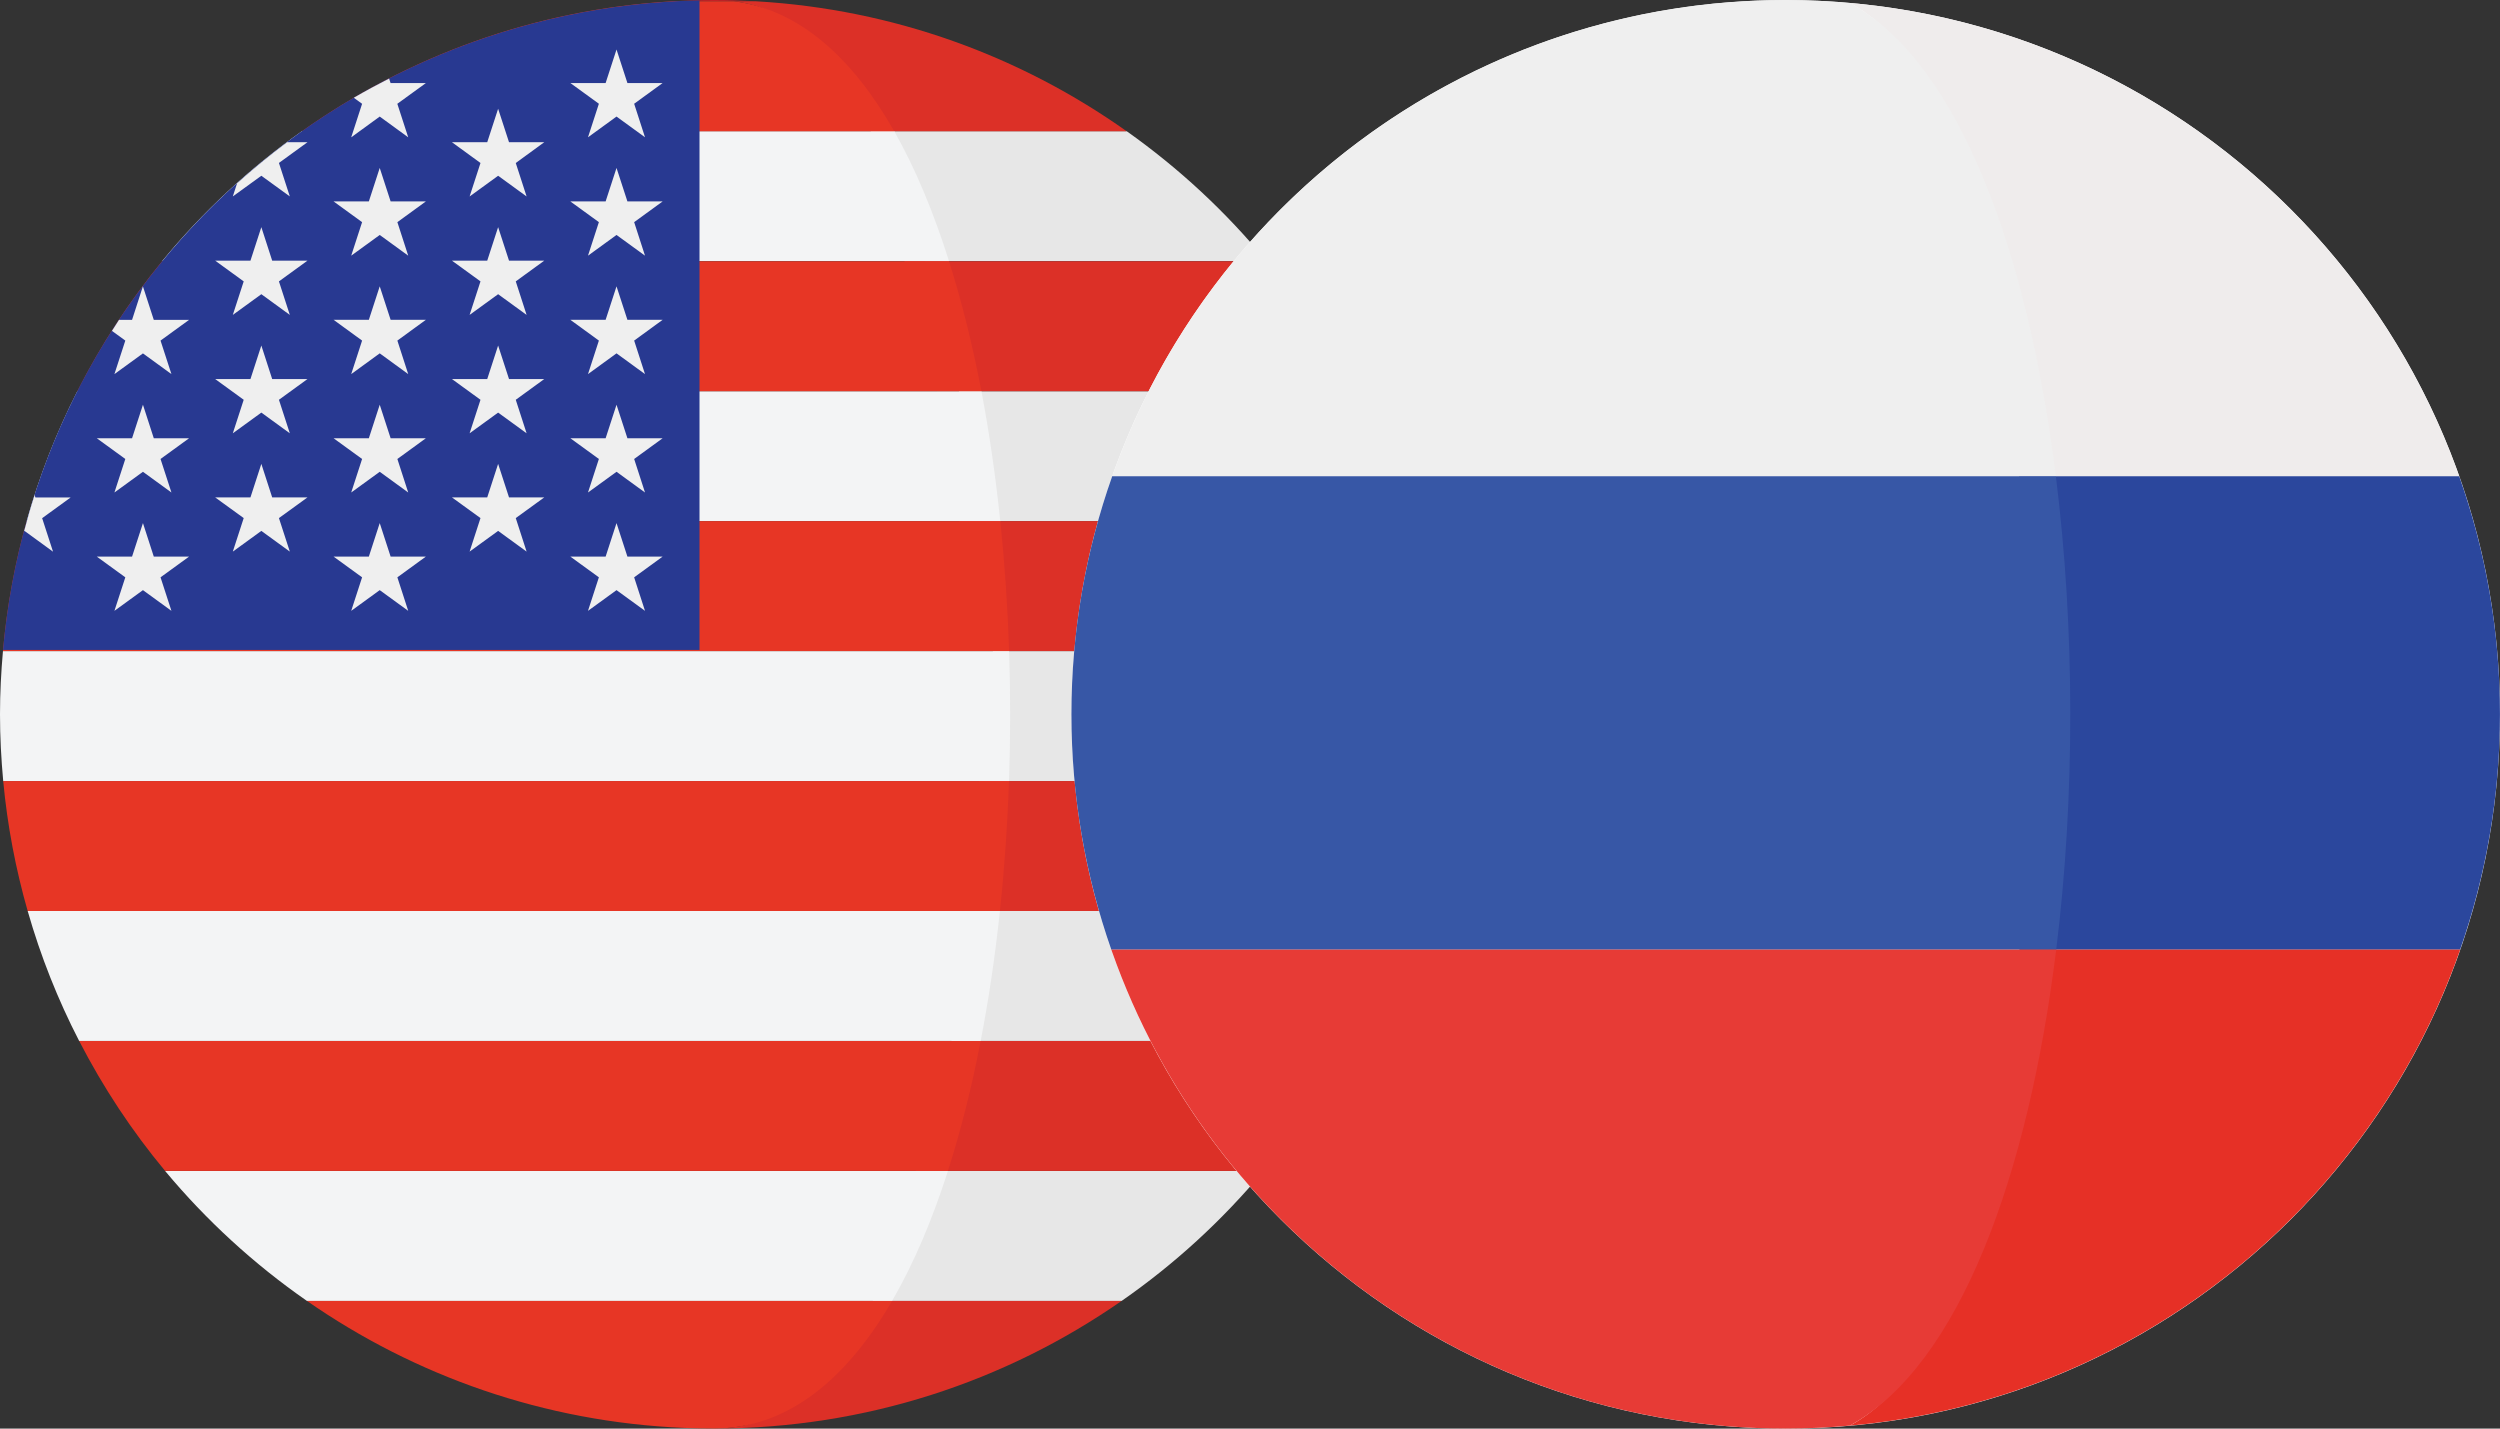 <svg width="56" height="32" viewBox="0 0 56 32" fill="none" xmlns="http://www.w3.org/2000/svg">
<rect x="0" y="0" width="56" height="32" fill="#333333" stroke="none"/>
<g clip-path="url(#clip0_887_34967)">
<path d="M6.877 29.142H25.124L25.125 29.141H6.876L6.877 29.142Z" fill="#C42126"/>
<path d="M16 0C15.686 0 15.374 0.011 15.065 0.029H16.936C16.626 0.011 16.314 0 16 0Z" fill="#C42126"/>
<path d="M20.729 5.85H28.369C27.462 4.745 26.407 3.767 25.238 2.939H19.502C19.976 3.775 20.384 4.76 20.729 5.85Z" fill="#E7E7E7"/>
<path d="M19.502 2.941H25.238C22.867 1.26 20.019 0.207 16.936 0.029H16.443C17.895 0.212 18.561 1.286 19.502 2.941Z" fill="#DC3027"/>
<path d="M31.404 11.674C31.119 10.66 30.738 9.686 30.269 8.764H21.479C21.657 9.698 21.798 10.674 21.902 11.674H31.404Z" fill="#E7E7E7"/>
<path d="M20.985 8.763H30.268C29.739 7.722 29.104 6.746 28.369 5.852H20.259C20.545 6.757 20.788 7.733 20.985 8.763Z" fill="#DC3027"/>
<path d="M22.238 17.497H31.928C31.974 17.004 32 16.505 32 16.001C32 15.524 31.975 15.053 31.934 14.586H22.24C22.272 15.554 22.271 16.529 22.238 17.497Z" fill="#E7E7E7"/>
<path d="M31.934 14.584C31.846 13.585 31.666 12.612 31.403 11.674H21.493C21.593 12.627 21.659 13.602 21.691 14.584H31.934Z" fill="#DC3027"/>
<path d="M21.312 23.317H30.227C30.702 22.396 31.09 21.422 31.38 20.406H21.743C21.637 21.408 21.493 22.384 21.312 23.317Z" fill="#E7E7E7"/>
<path d="M31.381 20.407C31.649 19.469 31.835 18.496 31.928 17.496H21.936C21.902 18.479 21.834 19.454 21.733 20.407H31.381Z" fill="#DC3027"/>
<path d="M25.124 29.141C26.31 28.317 27.379 27.337 28.301 26.23H20.794C20.443 27.325 20.027 28.309 19.544 29.141H25.124Z" fill="#E7E7E7"/>
<path d="M20.512 26.229H28.301C29.044 25.336 29.69 24.36 30.226 23.318H21.246C21.047 24.349 20.802 25.326 20.512 26.229Z" fill="#DC3027"/>
<path d="M15.42 31.988C15.388 31.987 15.355 31.985 15.323 31.984C15.355 31.985 15.388 31.987 15.42 31.988Z" fill="#DC3027"/>
<path d="M16 31.999C19.392 31.999 22.535 30.941 25.123 29.141H19.333C18.305 30.911 17.627 31.999 16 31.999Z" fill="#DC3027"/>
<path d="M16 32C15.806 32 15.613 31.995 15.42 31.988C15.615 31.995 15.808 32 16 32Z" fill="#C42126"/>
<path d="M20.031 2.939H6.762C5.593 3.767 4.539 4.745 3.631 5.85H21.258C20.914 4.76 20.506 3.775 20.031 2.939Z" fill="#F3F4F5"/>
<path d="M6.762 2.941H20.031C19.091 1.286 17.895 0.212 16.443 0.029H15.065C11.981 0.207 9.133 1.26 6.762 2.941Z" fill="#E73625"/>
<path d="M0.597 11.674H22.406C22.302 10.674 22.162 9.698 21.984 8.764H1.732C1.263 9.686 0.881 10.66 0.597 11.674Z" fill="#F3F4F5"/>
<path d="M3.631 5.852C2.897 6.746 2.261 7.722 1.732 8.763H21.983C21.787 7.733 21.544 6.757 21.258 5.852C21.258 5.852 3.631 5.852 3.631 5.852Z" fill="#E73625"/>
<path d="M0 16.001C0 16.505 0.027 17.004 0.072 17.497H22.602C22.635 16.529 22.636 15.554 22.604 14.586H0.066C0.025 15.053 0 15.524 0 16.001Z" fill="#F3F4F5"/>
<path d="M0.066 14.584H22.604C22.572 13.602 22.506 12.627 22.407 11.674H0.597C0.334 12.612 0.154 13.585 0.066 14.584Z" fill="#E73625"/>
<path d="M22.398 20.406H0.62C0.91 21.422 1.298 22.396 1.773 23.317H21.967C22.148 22.384 22.292 21.408 22.398 20.406Z" fill="#F3F4F5"/>
<path d="M0.62 20.407H22.398C22.5 19.454 22.568 18.479 22.602 17.496H0.072C0.165 18.496 0.352 19.469 0.62 20.407Z" fill="#E73625"/>
<path d="M6.876 29.141H19.982C20.466 28.309 20.883 27.325 21.233 26.23H3.699C4.621 27.337 5.69 28.317 6.876 29.141Z" fill="#F3F4F5"/>
<path d="M1.774 23.318C2.311 24.36 2.956 25.336 3.699 26.229H21.233C21.523 25.326 21.768 24.349 21.967 23.318H1.774Z" fill="#E73625"/>
<path d="M15.323 31.985C15.356 31.986 15.388 31.987 15.42 31.988C15.613 31.995 15.806 31.999 16 31.999C17.627 31.999 18.954 30.911 19.982 29.141H6.877C9.292 30.82 12.191 31.854 15.323 31.985Z" fill="#E73625"/>
<path d="M15.669 0.008C7.47 0.175 0.787 6.505 0.068 14.558H15.669V0.008H15.669Z" fill="#283991"/>
<path d="M3.202 9.066L3.445 9.817H4.235L3.596 10.281L3.84 11.032L3.202 10.568L2.563 11.032L2.807 10.281L2.168 9.817H2.958L3.202 9.066Z" fill="#EFEFEF"/>
<path d="M3.202 11.717L3.445 12.468H4.235L3.596 12.932L3.84 13.683L3.202 13.219L2.563 13.683L2.807 12.932L2.168 12.468H2.958L3.202 11.717Z" fill="#EFEFEF"/>
<path d="M5.854 5.088L6.097 5.839H6.887L6.248 6.303L6.492 7.054L5.854 6.59L5.215 7.054L5.459 6.303L4.82 5.839H5.61L5.854 5.088Z" fill="#EFEFEF"/>
<path d="M5.854 7.74L6.097 8.491H6.887L6.248 8.955L6.492 9.706L5.854 9.242L5.215 9.706L5.459 8.955L4.82 8.491H5.61L5.854 7.74Z" fill="#EFEFEF"/>
<path d="M5.854 10.391L6.097 11.142H6.887L6.248 11.605L6.492 12.356L5.854 11.892L5.215 12.356L5.459 11.605L4.82 11.142H5.61L5.854 10.391Z" fill="#EFEFEF"/>
<path d="M1.188 12.358L0.944 11.607L1.583 11.143H0.793L0.776 11.088C0.689 11.356 0.611 11.627 0.539 11.902L0.55 11.893L1.188 12.358Z" fill="#EFEFEF"/>
<path d="M2.563 8.38L3.202 7.916L3.84 8.38L3.596 7.629L4.235 7.165H3.445L3.201 6.414L2.958 7.165H2.666C2.612 7.246 2.56 7.329 2.508 7.412L2.807 7.629L2.563 8.38Z" fill="#EFEFEF"/>
<path d="M5.854 3.937L6.492 4.4L6.248 3.65L6.887 3.186H6.431C6.044 3.475 5.67 3.782 5.311 4.105L5.215 4.4L5.854 3.937Z" fill="#EFEFEF"/>
<path d="M7.867 3.076L8.506 2.611L9.144 3.076L8.9 2.325L9.539 1.861H8.749L8.716 1.76C8.449 1.896 8.184 2.039 7.925 2.19L8.111 2.325L7.867 3.076Z" fill="#EFEFEF"/>
<path d="M8.506 3.762L8.75 4.512H9.539L8.901 4.976L9.144 5.727L8.506 5.263L7.867 5.727L8.111 4.976L7.472 4.512H8.262L8.506 3.762Z" fill="#EFEFEF"/>
<path d="M8.506 6.414L8.75 7.164H9.539L8.901 7.629L9.144 8.38L8.506 7.915L7.867 8.38L8.111 7.629L7.472 7.164H8.262L8.506 6.414Z" fill="#EFEFEF"/>
<path d="M8.506 9.066L8.75 9.817H9.539L8.901 10.281L9.144 11.032L8.506 10.568L7.867 11.032L8.111 10.281L7.472 9.817H8.262L8.506 9.066Z" fill="#EFEFEF"/>
<path d="M8.506 11.717L8.75 12.468H9.539L8.901 12.932L9.144 13.683L8.506 13.219L7.867 13.683L8.111 12.932L7.472 12.468H8.262L8.506 11.717Z" fill="#EFEFEF"/>
<path d="M11.158 2.436L11.402 3.186H12.191L11.553 3.651L11.796 4.401L11.158 3.937L10.519 4.401L10.763 3.651L10.124 3.186H10.914L11.158 2.436Z" fill="#EFEFEF"/>
<path d="M11.158 5.088L11.402 5.839H12.191L11.553 6.303L11.796 7.054L11.158 6.59L10.519 7.054L10.763 6.303L10.124 5.839H10.914L11.158 5.088Z" fill="#EFEFEF"/>
<path d="M11.158 7.74L11.402 8.491H12.191L11.553 8.955L11.796 9.706L11.158 9.242L10.519 9.706L10.763 8.955L10.124 8.491H10.914L11.158 7.74Z" fill="#EFEFEF"/>
<path d="M11.158 10.391L11.402 11.142H12.191L11.553 11.605L11.796 12.356L11.158 11.892L10.519 12.356L10.763 11.605L10.124 11.142H10.914L11.158 10.391Z" fill="#EFEFEF"/>
<path d="M13.81 1.109L14.054 1.86H14.843L14.205 2.324L14.448 3.075L13.81 2.611L13.171 3.075L13.415 2.324L12.776 1.86H13.566L13.81 1.109Z" fill="#EFEFEF"/>
<path d="M13.81 3.762L14.054 4.512H14.843L14.205 4.976L14.448 5.727L13.81 5.263L13.171 5.727L13.415 4.976L12.776 4.512H13.566L13.81 3.762Z" fill="#EFEFEF"/>
<path d="M13.81 6.414L14.054 7.164H14.843L14.205 7.629L14.448 8.38L13.81 7.915L13.171 8.38L13.415 7.629L12.776 7.164H13.566L13.81 6.414Z" fill="#EFEFEF"/>
<path d="M13.81 9.066L14.054 9.817H14.843L14.205 10.281L14.448 11.032L13.81 10.568L13.171 11.032L13.415 10.281L12.776 9.817H13.566L13.81 9.066Z" fill="#EFEFEF"/>
<path d="M13.81 11.717L14.054 12.468H14.843L14.205 12.932L14.448 13.683L13.81 13.219L13.171 13.683L13.415 12.932L12.776 12.468H13.566L13.81 11.717Z" fill="#EFEFEF"/>
</g>
<g clip-path="url(#clip1_887_34967)">
<path d="M40.001 32.001C48.837 32.001 56 24.837 56 16.001C56 7.165 48.837 0.002 40.001 0.002C31.165 0.002 24.002 7.165 24.002 16.001C24.002 24.837 31.165 32.001 40.001 32.001Z" fill="white"/>
<path d="M55.085 10.666H45.227C45.656 14.084 45.658 17.85 45.236 21.272H55.106C55.683 19.621 55.999 17.848 55.999 16.001C56 14.129 55.676 12.335 55.085 10.666Z" fill="#2B479D"/>
<path d="M45.227 10.666H55.085C55.084 10.661 55.082 10.657 55.08 10.652C53.033 4.878 47.765 0.63 41.437 0.066C43.886 1.409 44.601 5.662 45.227 10.666Z" fill="#EFECEC"/>
<path d="M41.437 31.934C47.777 31.369 53.052 27.106 55.092 21.317C55.097 21.302 55.101 21.286 55.107 21.271H45.236C44.615 26.302 43.896 30.586 41.437 31.934Z" fill="#E63026"/>
<path d="M24 16.001C24 17.848 24.317 19.621 24.893 21.272H46.059C46.482 17.85 46.479 14.084 46.051 10.666H24.914C24.324 12.335 24 14.129 24 16.001Z" fill="#3757A6"/>
<path d="M24.919 10.651C24.918 10.656 24.916 10.66 24.914 10.665H46.051C45.425 5.661 43.886 1.408 41.437 0.066C40.963 0.024 40.484 7.69995e-10 40 7.69995e-10C33.039 -6.75554e-05 27.121 4.445 24.919 10.651Z" fill="#EFEFEF"/>
<path d="M46.059 21.271H24.893C24.898 21.286 24.903 21.302 24.909 21.317C27.101 27.539 33.028 32 40 32C40.484 32 40.963 31.976 41.437 31.934C43.896 30.586 45.438 26.302 46.059 21.271Z" fill="#E73B36"/>
</g>
<defs>
<clipPath id="clip0_887_34967">
<rect width="32" height="32" fill="white"/>
</clipPath>
<clipPath id="clip1_887_34967">
<rect width="32" height="32" fill="white" transform="translate(24)"/>
</clipPath>
</defs>
</svg>

